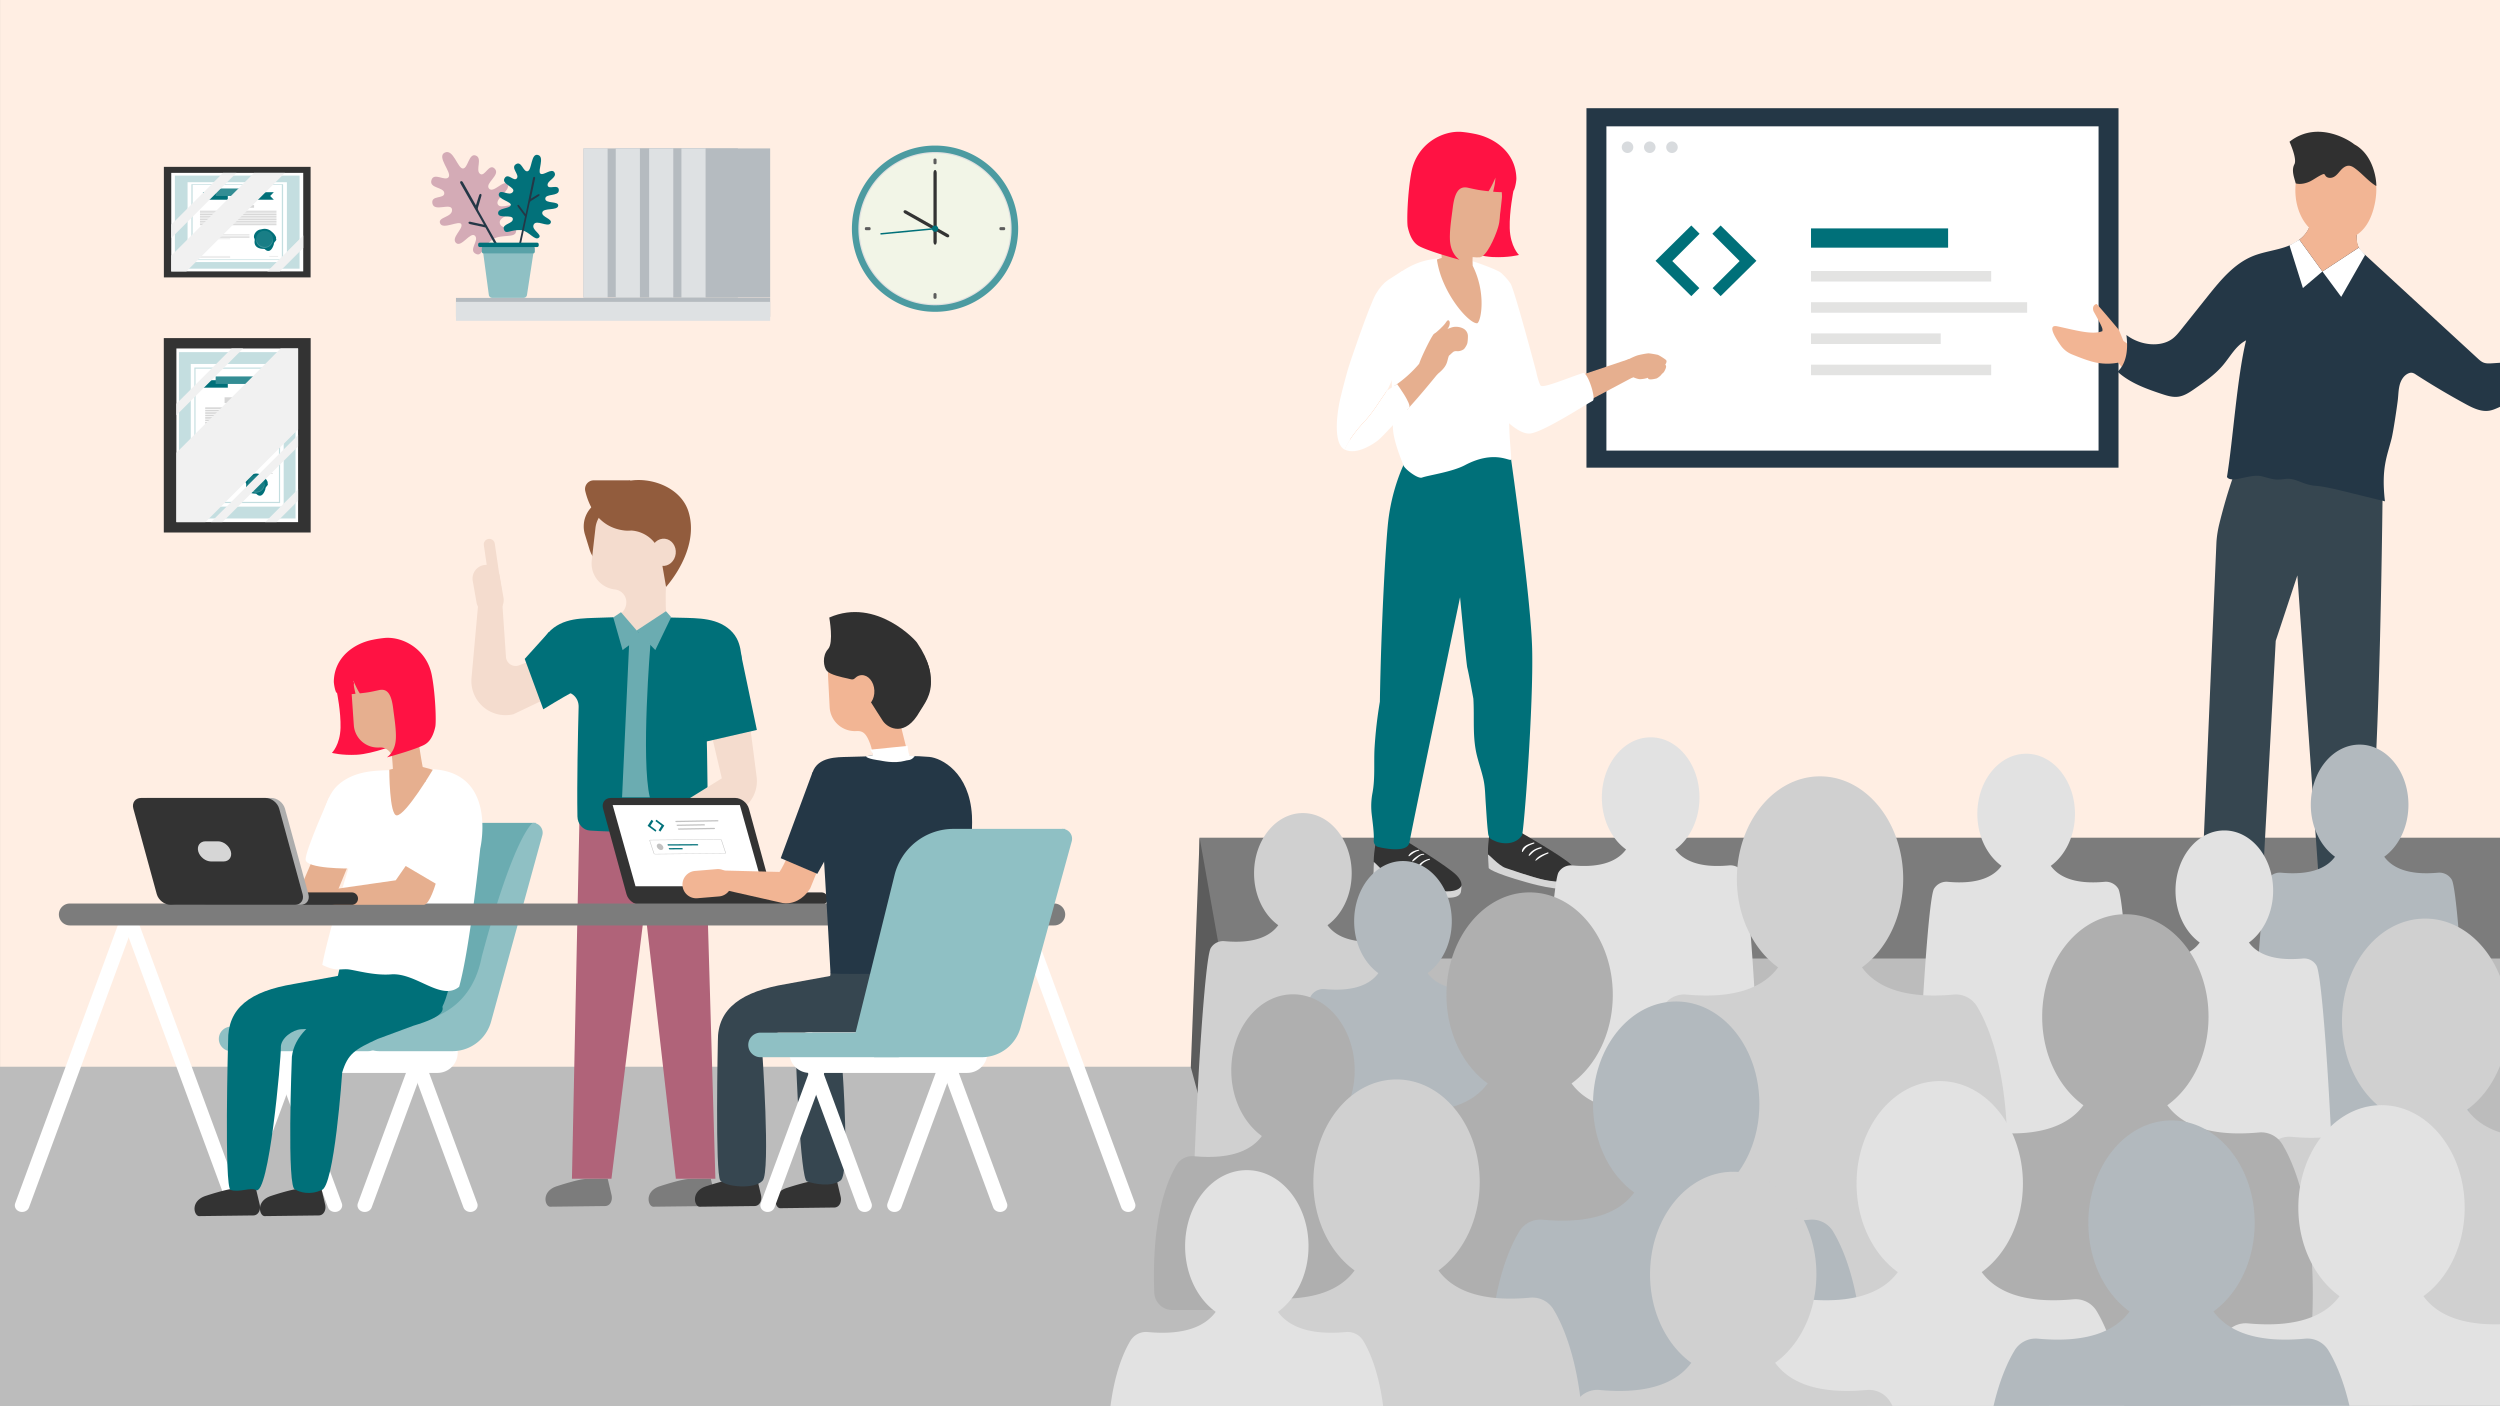<svg xmlns="http://www.w3.org/2000/svg" xmlns:xlink="http://www.w3.org/1999/xlink" viewBox="0 0 3628.35 2040.94"><rect x="0" y="0" width="3628.35" height="2040.94" fill="#808080" stroke="none"/><defs><style>.cls-1{fill:none;}.cls-2,.cls-6,.cls-7{isolation:isolate;}.cls-3{clip-path:url(#clip-path);}.cls-4{fill:#ffeee3;}.cls-5{fill:#bcbcbc;}.cls-6{fill:#7c7c7c;}.cls-41,.cls-7{fill:#5c5c5c;}.cls-8{fill:#d0d0d0;}.cls-9{clip-path:url(#clip-path-2);}.cls-10{clip-path:url(#clip-path-3);}.cls-11{fill:#243746;}.cls-12{fill:#fff;}.cls-13{fill:#e3e3e2;}.cls-14{fill:#007079;}.cls-15{fill:#d8dbde;}.cls-16{fill:#ff1243;}.cls-17{fill:#e6af8f;}.cls-18{fill:#ffae80;}.cls-19{fill:#333;}.cls-20{fill:#d6d6d6;}.cls-21{fill:#f2b594;}.cls-22{fill:#364650;}.cls-23{fill:#303030;}.cls-24{fill:#d8e1e4;}.cls-25{fill:#c9d4d8;}.cls-26{fill:#75bdbb;}.cls-27{fill:#e2e2e2;}.cls-28{fill:#b2b9be;}.cls-29{fill:#afafaf;}.cls-30{fill:#b6c7cd;}.cls-31{fill:#b06379;}.cls-32{fill:#f4dcce;}.cls-33{fill:#ffab8f;}.cls-34{fill:#925c3d;}.cls-35{fill:#6bacb1;}.cls-36{fill:#8fc0c4;}.cls-37{fill:#adadad;}.cls-38{fill:#c2c2c2;}.cls-39{fill:#e6faec;opacity:0.51;}.cls-40{fill:#e0e0e0;}.cls-40,.cls-47{mix-blend-mode:multiply;}.cls-42{fill:#4c9ba1;}.cls-43{fill:#c4dee0;}.cls-44{fill:#197e86;}.cls-45{fill:#40949a;}.cls-46{fill:#338d94;}.cls-47{fill:#f1f1f1;}.cls-48{fill:#b5bbc0;}.cls-49{fill:#dee1e3;}.cls-50{fill:#d4abb6;}.cls-51{fill:#02717a;}.cls-52{fill:#59a2a8;}</style><clipPath id="clip-path"><rect class="cls-1" width="3628.35" height="2040.94"/></clipPath><clipPath id="clip-path-2"><polygon class="cls-1" points="1604.43 2040.94 3660.35 2040.19 3660.35 0 1846.17 0 1604.43 2040.94"/></clipPath><clipPath id="clip-path-3"><polygon class="cls-1" points="5040.59 2047.19 1412.24 2040.19 1412.24 -15.58 5040.59 -15.58 5040.59 2047.19"/></clipPath></defs><g class="cls-2"><g id="Enkeltvis-hjemmekontor_teams" data-name="Enkeltvis-hjemmekontor/teams"><g class="cls-3"><rect class="cls-4" x="0.07" width="3628.35" height="1557.16"/><rect class="cls-5" x="1745.55" y="1226.12" width="1914.8" height="824.38"/><rect class="cls-6" x="1740.79" y="1215.8" width="1913.27" height="175.33"/><polygon class="cls-5" points="1876.55 1548.2 -48.29 1548.2 -48.29 2091.83 1869.86 2091.83 1876.55 1548.2"/><polygon class="cls-7" points="1747.08 1618.55 1767.9 1367.16 1741.08 1215.8 1728.26 1548.9 1747.08 1618.55"/><path class="cls-8" d="M2004.73,1365.93c-44.77,4.17-67.11-8-78.09-23.16,21-15.16,35.12-43.24,35.12-75.4,0-48.23-31.72-87.32-70.85-87.32s-70.84,39.09-70.84,87.32c0,32.16,14.11,60.24,35.12,75.4-11,15.11-33.33,27.33-78.09,23.16a21,21,0,0,0-19.91,10.12c-11.11,18.47-28.77,351-25.54,435.92a20.69,20.69,0,0,0,20.69,19.86h277.15a20.69,20.69,0,0,0,20.69-19.86c3.23-85-14.44-417.45-25.54-435.92A21,21,0,0,0,2004.73,1365.93Z"/><g class="cls-9"><g class="cls-10"><g id="skjerm"><path class="cls-11" d="M3074.68,678.65V157.06H2302.49V678.72h772.19Z"/><rect class="cls-12" x="2331.43" y="183.34" width="714.3" height="470.6"/></g><rect class="cls-13" x="2628.39" y="393.27" width="261.5" height="15.34"/><rect class="cls-13" x="2628.39" y="438.58" width="313.68" height="15.34"/><rect class="cls-13" x="2628.39" y="483.9" width="188.23" height="15.34"/><rect class="cls-13" x="2628.39" y="529.21" width="261.5" height="15.34"/><rect class="cls-14" x="2628.39" y="331.53" width="198.97" height="27.9"/><path class="cls-15" d="M2362.11,205.31a8.37,8.37,0,1,0,8.36,8.37A8.33,8.33,0,0,0,2362.11,205.31Z"/><path class="cls-15" d="M2394.36,205.31a8.37,8.37,0,1,0,8.37,8.37A8.44,8.44,0,0,0,2394.36,205.31Z"/><path class="cls-15" d="M2426.62,205.31a8.37,8.37,0,1,0,8.36,8.37A8.44,8.44,0,0,0,2426.62,205.31Z"/><path id="b4a2d72b-abc3-4d2f-a2b8-a2aff6897b26" class="cls-14" d="M2454.66,327.26l-51.93,51.28,51.93,51.29,11.69-11.69-39.28-39.27,39.6-39.6Z"/><path id="b5120d89-6cbe-4bfa-9a1b-cf9b07deff91" class="cls-14" d="M2497.21,327.26l51.94,51.28-51.94,51.29-11.68-11.69,39.27-39.27-39.6-39.6Z"/><path class="cls-16" d="M2196.63,276.44s-6.16,30-5.51,54.61c.7,26.74,13.42,39,13.42,39s-15.46,4.14-38.38,3c-25.88-1.32-64.62-17-64.62-17l76.15-105.37Z"/><path class="cls-17" d="M2227,623.52l142.72-75.9,5.8-3,.42-20.48-12-2.9-128.09,43S2182.24,601.14,2227,623.52Z"/><path class="cls-18" d="M2241.59,590.47S2190.92,407.26,2183,405.29s-21.78,45.58-12.39,97.27,18.94,108.32,25.2,114.9,21.29,12.79,33.47,4.75S2241.59,590.47,2241.59,590.47Z"/><path class="cls-19" d="M2206.11,1207.58s61.21,34.81,74,47.15c9.95,9.61,9.23,17.93,4,21.61-10.2,7.12-28.3,5.89-59.84-3.87s-60.51-14.6-63.57-24.92.8-35.67.8-35.67S2200.86,1204.89,2206.11,1207.58Z"/><path class="cls-19" d="M2041.21,1220.88s60.18,36.56,72.61,49.26c9.67,9.89,8.72,18.19,3.35,21.71-10.4,6.83-28.46,5.08-59.71-5.58s-60.06-16.33-62.83-26.74,1.83-35.63,1.83-35.63S2036,1218,2041.21,1220.88Z"/><path class="cls-14" d="M1992,1150.49c4-21.79,1.67-43.82,3-65.8a630.07,630.07,0,0,1,7.67-66.31c1.77-111.09,8.52-231,12.15-262.24,5.61-48.31,22.73-82.38,22.73-82.38,108.09-26.76,155.55-7.15,155.55-7.15s28.59,199.94,30.56,274.32c2.19,82-12,267.48-14.78,271.53-9.3,13.38-26.33,13-37.59,8.82-5.47-2.5-7.87-3.32-9.4-5.58-2.07-3.08-2.15-6.62-2.4-8.74-1.39-11.71-2.47-31.42-3.21-41.83-.81-11.47-.82-22.93-3.33-34.2s-6.43-22.45-9.29-33.77c-7-27.89-3.54-54.63-5.32-83.11,0,0-6.06-34-8.82-45.15-1.37-5.55-10.47-102.09-10.47-102.09s-68.71,329.4-73.49,355.92c-3.16,17.5-45.74,6.5-46.89,6a9.67,9.67,0,0,1-4.92-8.57c.79-10.76-1.81-28.25-3-38.89A102.11,102.11,0,0,1,1992,1150.49Z"/><path class="cls-18" d="M2026.5,422c-18.17,8.92-50.57,70.5-60.32,103.78s-20.86,64.42-20.84,106.89c0,5.25,41.05,17.28,54-22.55s30.87-99.62,28-130.44S2033.93,418.35,2026.5,422Z"/><path class="cls-12" d="M2193.11,666.61c-.22,5-22.72-14.92-67,8.52-18.67,9.89-52.74,14.55-62.29,18-6.26,2.23-25.4-12.78-27-17.83-1.77-5.49-15.74-36.87-15.24-57,0-.63,0-1.25.06-1.87.24-10.69.38-20.44-.08-26.2-.15-1.81-.37-5.35-.62-10.23-.07-1.12-.12-2.32-.18-3.59-.25-5.29-.53-11.75-.77-19.07-.07-1.81-.13-3.69-.19-5.61-1.68-54.56-1.75-147,14.36-157.64A112.36,112.36,0,0,1,2060,380.87l.89-.32a117.67,117.67,0,0,1,19.94-4.66c7.5-1.12,13.9-1.83,18.54-2.43,8.39-1.06,30.66,2.76,48.81,9.32,1.3.46,2.54.93,3.75,1.38l1.6.58c16.23,6.07,24.8,10.26,25.13,11.62,3.94,16.74,13.65,60.91,16.24,112.36,1.24,24.57-4.3,64.1-4.61,87.75C2189.74,636.4,2193.56,656.34,2193.11,666.61Z"/><path class="cls-17" d="M2143.64,469.2c-9,0-31.77-23.21-46.32-54.16-.68-1.46-1.37-3-2-4.45a133.33,133.33,0,0,1-9.86-33.65c-.09-.72,6.93-2.61,6.93-2.61s-2.33-41.11-1.64-49.64c.47-5.58,21,14.92,35.48,35,5.92,4.82,11.36,9.65,11.36,9.65l-.47,7.62.24,8.63a124.12,124.12,0,0,1,9.29,25.35c.26,1,.5,2,.72,3.05C2154.14,444.62,2147.49,469.17,2143.64,469.2Z"/><path class="cls-12" d="M2035.71,393.05l-1.41,51.37-.29,10.49-.88,32.66s-2.78,31.61-8.43,51.62c-2.22,7.87-10.14,26.25-12,27.9l.33-.2c-11.61,16.14-20.82,33.05-35.53,47.77-9.8,10.68-19.55,23.68-25.93,37.86-17.5-8.71-10.89-55.17-6.34-74.24s10.18-39.09,10.18-39.09c2.5-10.38,32.56-97.31,41.42-112.46,5.25-9,11.49-16.13,17.28-20l.32-.22,1.42-.95C2029.9,396.21,2035.71,393.05,2035.71,393.05Z"/><path class="cls-17" d="M2059.8,527.83a175,175,0,0,1-35.85,32.1c4.82,12.51,11.16,23.9,17.65,35.31,21.32-23.25,39.51-46,44.35-51.79C2089.74,538.92,2059.8,527.83,2059.8,527.83Z"/><path class="cls-17" d="M2099.15,467c3.49-5.74,7.29.84,3.26,8-2.74,4.82-6.29,10.27-7.68,12.13-5.88.33-7.61-2.21-13.92-2C2084.64,482.39,2095.29,473.34,2099.15,467Z"/><path class="cls-17" d="M2106.16,475.44c7.65-2.72,16.28-.19,19.93,3a12.52,12.52,0,0,1,4.35,8.83,61.51,61.51,0,0,1-.62,9.71c-.36,3-2.85,6.93-4.6,9.08s-7.21,4-10.52,3.63c-2.07-.22-4.56-.1-6.49,1.82-2.56,2.55-5.31,3.85-5.34,4.74-11.41-4.29-18.88-20.14-22.06-31.22C2082.25,484.24,2101.6,477.06,2106.16,475.44Z"/><path class="cls-17" d="M2080.81,485.07c.35-.31,7.51-1.85,11.18-2.86.32,11.52,3.66,24.54,13.64,31.54a6.82,6.82,0,0,0-3,3.14c-2.53,6.94-1.52,12.24-10.86,21.29-4.64,4.5-11.23,10.33-18.27,7.88-5.84-2-14.39-11.28-14.09-16.49S2077.34,488.11,2080.81,485.07Z"/><path class="cls-17" d="M2083.05,319.66c4,14.86,18.4,34.75,29.53,42.81s22.46,11.85,35,11c9.44-.64,21.92-28,26.54-43.17,3.35-11,2.21-17.11,3.62-24.47.25-1.27,1.52-14.42,1.9-17.21,1.21-8.67-2.32-23.33-5.08-29.66-26.18-60-87.66-36.36-99-6.74C2065.17,279.33,2079.08,304.8,2083.05,319.66Z"/><path class="cls-12" d="M2311.48,581.77c-4.91,2.77-12.29,7.24-20.83,12.37l-1.6,1c-24.49,14.69-57.57,34-69.7,34.11-14.81.11-32.4-18-32.4-18L2178.42,396a80.51,80.51,0,0,1,13.87,15.58c5.73,8.75,37.25,127.72,37.25,127.72s2.69,13.59,6.25,20.05c1.9,3.45,19-2.69,38.31-9.71.43-.16.85-.31,1.27-.48,7.37-2.67,15-5.45,22.2-7.87C2303.84,539.2,2317.11,578.59,2311.48,581.77Z"/><path class="cls-12" d="M2027.6,557.42,2013,566.88c-11.62,16.15-20.83,33.07-35.54,47.78-9.79,10.67-19.55,23.68-25.93,37.86l.06,0c17.59,8.64,42.69-8.8,49.06-14s40.08-42,44.44-46.73S2027.6,557.42,2027.6,557.42Z"/><path class="cls-17" d="M2097.6,299.63s-7.86-11.35-15.3-.3c-4.93,7.31,1.74,24.37,14.51,28.61C2099.47,328.83,2091.9,313.3,2097.6,299.63Z"/><path class="cls-20" d="M2121.15,1284.84s-2.31,15.2-46,5.58c-17.34-3.82-50.95-17.25-56.15-19-10.13-3.37-25.42-22.66-25.27-19.9.22,4.3-.41,18.12-.41,18.12s2.4,6.15,55.18,22.53c12.62,3.92,66.39,20.55,71.74,2.61A80.88,80.88,0,0,0,2121.15,1284.84Z"/><path class="cls-20" d="M2185.33,1259.77c5.24,1.57,39.23,14,56.68,17.35,43.91,8.36,45.79-6.9,45.79-6.9.09,1.37.69,10,.39,11.09-4.83,18.09-59.05,3-71.79-.55-53.22-14.85-55.8-20.93-55.8-20.93s-.75-14.93-1.1-19.23C2159.28,1237.85,2175.11,1256.7,2185.33,1259.77Z"/><path class="cls-12" d="M2063.94,1251.05a26.49,26.49,0,0,1,10.63-4.62.68.68,0,0,1,.37,1.31,29.37,29.37,0,0,0-8.77,4.17c-2.75,1.94-4.2,4.39-6.32,6.88a.68.68,0,0,1-1.15-.47C2058.65,1255.2,2061.64,1252.75,2063.94,1251.05Z"/><path class="cls-12" d="M2049.62,1249.27c1.79-3.06,5.24-5.29,8.15-7.21,2.73-1.79,5.51-3.21,8.85-2.73.69.1.53,1.25-.17,1.22-6.37-.27-10.78,6.93-15.94,9.62A.66.66,0,0,1,2049.62,1249.27Z"/><path class="cls-12" d="M2044.27,1241.6c3-5.06,9.37-7.67,14.91-8.41.75-.1.9,1.15.18,1.32-5.71,1.3-9.48,4.48-13.93,8C2044.81,1243,2043.81,1242.39,2044.27,1241.6Z"/><path class="cls-12" d="M2218.68,1241c3.21-6.31,11.1-10.11,17.72-11.44,1.1-.22,1.58,1.44.47,1.69a28.56,28.56,0,0,0-9.42,3.87c-2.92,1.91-5,4.45-7.6,6.78A.75.75,0,0,1,2218.68,1241Z"/><path class="cls-12" d="M2226,1222.76a.78.78,0,0,1,.41,1.5c-3.46,1.27-7.1,2.5-10.13,4.65-2.84,2-4.37,4.6-6.33,7.36a.59.59,0,0,1-1.09-.29C2208.84,1227.83,2219.86,1224.46,2226,1222.76Z"/><path class="cls-12" d="M2228.41,1248.34c3.75-6.12,11.56-8.75,17.93-11.2,1-.41,1.47,1.25.46,1.66a66.25,66.25,0,0,0-17.51,10.22C2228.82,1249.4,2228.05,1248.93,2228.41,1248.34Z"/><path class="cls-17" d="M2358.2,549.14l1.13-25.48s10-5.36,16-7.45c2.22-1,14.53-3.39,17.17-3.38s10.75,1.55,13.3,2.09c1.72.37,10.43,5.91,12.06,7.48,2.35,2.27-.92,6.61-.92,6.61-.45,1.07,3,.83-.34,7.79-2.64,5.59-3.07,3.59-6,7.69a26.19,26.19,0,0,1-6.11,4.68s-6.41,1.82-9.92,1.4c-3.17-.38-2.69-1.94-2.69-1.94l-.14-.34a42.19,42.19,0,0,1-11.28,2.05c-2.95.06-7.75-1.89-10-2.79Z"/><path class="cls-16" d="M2043.14,329.6c-1.69-7.74-.27-50.5,5.31-79.9,7.78-40.95,45.11-60.65,73.19-58.26a182.19,182.19,0,0,1,18.86,2.88c27.66,5.41,59.34,26.15,60.29,64.45.1,3.66-1.72,14.1-3.86,17.68a79.61,79.61,0,0,1-25.8,2.12c-1.44-.11-2.79-.23-4.06-.35.87-3.7,2-8.71,2.38-11.34.64-4.5,1-9,1-9s-6.54,15.06-10.12,19.66c-13.46-1.48-15.36-1.88-29.91-5.09-12.86-2.82-19.22,6.41-22,29.33-1.6,13.27-5.31,35.39-3.81,49.52,2,19.11,14.15,25.83,13.55,25.66-17.67-4.84-43-12.38-56.4-18.66C2056.35,355.75,2047.69,350.34,2043.14,329.6Z"/><path class="cls-21" d="M3092.92,549.69l-18.64-23.37a83.48,83.48,0,0,1-33.18-.31c-10.07-2.18-21.49-6.64-33.69-11.55a37.34,37.34,0,0,1-16.65-13.13c-8.44-11.95-20-31.05-4.71-27.71,29.85,6.56,51.37,12.6,65.37,6.91a5.65,5.65,0,0,1,0-2c.67-3.48-12.92-26.11-13.14-27.24-2.68-8.71,4.6-10.18,4.6-10.18,8.1,8.59,32.26,37.54,32.26,37.54l6.68,16.16,29.76,21Z"/><path class="cls-22" d="M3458.31,680.4s-3.86,526.45-25.69,574.79l-68.09,10L3334.27,835.1l-31.42,95-17.59,325-40.71-31.28-46.91,11.88,19.16-448.86a157.23,157.23,0,0,1,4.18-26.59c7.39-29.93,26.43-100,48.06-124.13C3296.84,605.19,3458.31,680.4,3458.31,680.4Z"/><path class="cls-11" d="M3353.61,322.44c-2.42,17.08-18.24,29.24-34.44,35.19s-33.76,7.61-49.72,14.15C3242.14,383,3222.53,407,3204.12,430l-38.58,48.35c-3.81,4.78-7.68,9.61-12.58,13.26-8.83,6.58-20.36,8.73-31.34,7.95a67,67,0,0,1-35.49-13.36c2.5,18.83,1.06,40.28-12.76,53.31,17.66,16.12,40.85,24.52,63.53,32.09,7.85,2.62,16,5.22,24.23,4.19,9-1.13,16.81-6.47,24.25-11.64,14.1-9.82,28.34-19.78,39.69-32.68s19.43-29.66,34.74-37.46c-13.22,54.42-18.78,143-27.73,198.31,6.9,10.13,33.88-5.57,51.05-.93s19,5.57,33.88,3.71,24.49,8.51,43.87,10,49.41,10.41,100.47,22.48c-5.57-48.73,3.23-65.32,9.74-91.43,2.42-9.69,7.83-46.13,9-56.06.81-7.19.82-14.52,2.69-21.51s6-13.84,12.69-16.69a9.87,9.87,0,0,1,5.09-.91,14.14,14.14,0,0,1,5.6,2.54q35.22,22.76,72.1,42.81c10.72,5.84,22.54,11.68,34.58,9.7,4.62-.75,9-2.63,13.23-4.54,17.64-7.9,32.52-16.67,49.3-26.25a236.93,236.93,0,0,1-9.6-41.22l-48.4,3.23c-4.51.3-9.22.57-13.38-1.2-3-1.29-5.51-3.56-7.93-5.78L3509,440.17l-14.23-13.09-62.1-57.14c-3.46-3.19-7-6.44-9.3-10.53-3.69-6.52-3.91-14.51-2.54-21.88C3399.05,332.24,3374.94,329.16,3353.61,322.44Z"/><polygon class="cls-12" points="3337.2 347.87 3370.63 394 3342.29 418.06 3322.85 356.15 3337.2 347.87"/><polygon class="cls-12" points="3432.62 369.94 3397.89 430.89 3370.63 394 3423.32 359.41 3432.62 369.94"/><path class="cls-21" d="M3420.78,337.53s-2.24,9.48,2.54,21.88L3370.63,394l-33.43-46.13s13.57-9.57,16.41-25.43Z"/><path class="cls-21" d="M3448.88,274.89a105.78,105.78,0,0,1-2.61,22.42c-3.44,15.82-10.27,31.71-23.09,41.6-20.6,15.87-52.66,10.95-71-7.5-17.06-17.17-23.08-43.19-20.1-67.21,1.63-13.13,5.82-26.16,13.73-36.75s19.81-18.56,33-20.08c21.38-2.48,36.87-4.61,50.84,13.08A88.59,88.59,0,0,1,3448.88,274.89Z"/><path class="cls-23" d="M3331.88,266.11c6.41,2.09,15.64-.12,21.61-3.26s11.37-7.32,17.6-9.89a3,3,0,0,1,1.88-.3c1,.26,1.38,1.31,1.9,2.14,2.45,4,8.43,4.15,12.5,1.87s6.82-6.24,9.94-9.69,7.23-6.65,11.88-6.45c3.76.17,7,2.52,10,4.8,10.14,7.72,18.68,18.2,29.53,24.67.69-.46-.55-44-32.23-60.64-.09-1-50.27-37.79-93.66-3.63,0,0,11.43,24.65,7.14,32.68C3325.37,247.06,3329.39,257,3331.88,266.11Z"/><path class="cls-24" d="M1121.3,1398.87c-38.65,3.6-57.94-6.95-67.42-20,18.13-13.08,30.32-37.33,30.32-65.09,0-41.64-27.38-75.4-61.17-75.4s-61.17,33.76-61.17,75.4c0,27.76,12.19,52,30.33,65.09-9.48,13.05-28.77,23.6-67.42,20a18.14,18.14,0,0,0-17.19,8.74c-9.59,16-24.84,303-22.05,376.36a17.86,17.86,0,0,0,17.86,17.15h239.29a17.86,17.86,0,0,0,17.86-17.15c2.79-73.34-12.46-360.41-22-376.36A18.15,18.15,0,0,0,1121.3,1398.87Z"/><path class="cls-25" d="M1394,1398.87c-38.65,3.6-57.94-6.95-67.42-20,18.13-13.08,30.32-37.33,30.32-65.09,0-41.64-27.39-75.4-61.17-75.4s-61.17,33.76-61.17,75.4c0,27.76,12.19,52,30.32,65.09-9.48,13.05-28.77,23.6-67.42,20a18.15,18.15,0,0,0-17.19,8.74c-9.58,16-24.83,303-22,376.36a17.87,17.87,0,0,0,17.87,17.15h239.28a17.86,17.86,0,0,0,17.86-17.15c2.79-73.34-12.46-360.41-22-376.36A18.15,18.15,0,0,0,1394,1398.87Z"/><path class="cls-26" d="M823.88,1531.17c-32.51,2.25-48.73-4.35-56.7-12.51,15.25-8.17,25.5-23.33,25.5-40.68,0-26-23-47.12-51.44-47.12S689.8,1452,689.8,1478c0,17.35,10.25,32.51,25.5,40.68-8,8.16-24.19,14.76-56.7,12.51-5.82-.41-11.44,1.73-14.45,5.46-8.06,10-20.89,189.39-18.54,235.23.3,6,7,10.72,15,10.72H841.85c8.06,0,14.72-4.73,15-10.72,2.34-45.84-10.49-225.26-18.55-235.23C835.32,1532.9,829.7,1530.76,823.88,1531.17Z"/><path class="cls-27" d="M2509.5,1256c-44.76,4.16-67.1-8-78.09-23.17,21-15.15,35.12-43.23,35.12-75.4,0-48.22-31.72-87.32-70.84-87.32s-70.85,39.1-70.85,87.32c0,32.17,14.11,60.25,35.12,75.4-11,15.12-33.32,27.33-78.09,23.17a21,21,0,0,0-19.91,10.12c-11.11,18.47-28.77,351-25.54,435.91a20.69,20.69,0,0,0,20.69,19.86h277.15A20.69,20.69,0,0,0,2555,1702c3.23-85-14.43-417.44-25.54-435.91A21,21,0,0,0,2509.5,1256Z"/><path class="cls-28" d="M3538.43,1266.57c-44.77,4.16-67.11-8-78.09-23.17,21-15.15,35.12-43.23,35.12-75.4,0-48.22-31.72-87.32-70.85-87.32s-70.85,39.1-70.85,87.32c0,32.17,14.12,60.25,35.12,75.4-11,15.12-33.32,27.33-78.09,23.17a21,21,0,0,0-19.91,10.12c-11.1,18.47-28.77,351-25.54,435.91a20.7,20.7,0,0,0,20.69,19.86h277.15a20.69,20.69,0,0,0,20.69-19.86c3.23-84.95-14.43-417.44-25.53-435.91A21,21,0,0,0,3538.43,1266.57Z"/><path class="cls-28" d="M2150,1435.53c-44.77,4.17-67.11-8-78.09-23.16,21-15.15,35.12-43.24,35.12-75.4,0-48.22-31.72-87.32-70.85-87.32s-70.85,39.1-70.85,87.32c0,32.16,14.12,60.25,35.12,75.4-11,15.12-33.32,27.33-78.09,23.16a21,21,0,0,0-19.91,10.13c-11.1,18.47-28.77,337.93-25.54,422.88a20.7,20.7,0,0,0,20.69,19.86h277.15a20.69,20.69,0,0,0,20.69-19.86c3.23-85-14.43-404.41-25.53-422.88A21,21,0,0,0,2150,1435.53Z"/><path class="cls-27" d="M3342.06,1391.13c-44.77,4.16-67.11-8.05-78.09-23.17,21-15.15,35.12-43.23,35.12-75.4,0-48.22-31.72-87.32-70.85-87.32s-70.85,39.1-70.85,87.32c0,32.17,14.12,60.25,35.12,75.4-11,15.12-33.32,27.33-78.09,23.17a21,21,0,0,0-19.91,10.12c-11.1,18.47-28.77,337.93-25.54,422.88a20.7,20.7,0,0,0,20.69,19.86h277.15a20.69,20.69,0,0,0,20.69-19.86c3.23-85-14.43-404.41-25.54-422.88A21,21,0,0,0,3342.06,1391.13Z"/><path class="cls-27" d="M3054.46,1279.81c-44.77,4.16-67.11-8-78.09-23.17,21-15.15,35.12-43.24,35.12-75.4,0-48.22-31.72-87.32-70.85-87.32s-70.85,39.1-70.85,87.32c0,32.16,14.12,60.25,35.12,75.4-11,15.12-33.32,27.33-78.09,23.17a21,21,0,0,0-19.91,10.12c-11.1,18.47-28.76,360.15-25.53,445.1a20.68,20.68,0,0,0,20.68,19.85h277.16A20.68,20.68,0,0,0,3099.9,1735c3.23-85-14.43-426.63-25.53-445.1A21,21,0,0,0,3054.46,1279.81Z"/><path class="cls-8" d="M2835.37,1443.45c-76.28,7.1-114.34-13.71-133-39.47,35.78-25.82,59.83-73.66,59.83-128.46,0-82.17-54-148.78-120.71-148.78s-120.71,66.61-120.71,148.78c0,54.8,24.05,102.64,59.84,128.46-18.71,25.76-56.77,46.57-133.05,39.47a35.8,35.8,0,0,0-33.92,17.25c-18.92,31.47-49,105.06-43.51,249.79.72,18.9,16.34,202.27,35.25,202.27h472.21c18.91,0,34.53-183.37,35.25-202.27,5.5-144.73-24.59-218.32-43.51-249.79A35.8,35.8,0,0,0,2835.37,1443.45Z"/><path class="cls-29" d="M2413.92,1611.89c-76.28,7.1-114.34-13.72-133.05-39.47,35.79-25.82,59.84-73.67,59.84-128.47,0-82.17-54.05-148.78-120.71-148.78s-120.71,66.61-120.71,148.78c0,54.8,24.05,102.65,59.83,128.47-18.71,25.75-56.77,46.57-133,39.47a35.77,35.77,0,0,0-33.92,17.24c-18.92,31.47-49,105.06-43.51,249.8a35.26,35.26,0,0,0,35.25,33.83H2456.1a35.26,35.26,0,0,0,35.25-33.83c5.5-144.74-24.59-218.33-43.51-249.8A35.77,35.77,0,0,0,2413.92,1611.89Z"/><path class="cls-30" d="M1032.66,1689.55c-56.59,5.26-84.83-10.18-98.71-29.29,26.55-19.15,44.4-54.65,44.4-95.3,0-61-40.1-110.38-89.56-110.38S799.24,1504,799.24,1565c0,40.65,17.84,76.15,44.39,95.3-13.88,19.11-42.12,34.55-98.71,29.29a26.54,26.54,0,0,0-25.16,12.79c-14,23.35-36.36,77.94-32.28,185.32a26.15,26.15,0,0,0,26.15,25.1H1064a26.16,26.16,0,0,0,26.15-25.1c4.08-107.38-18.25-162-32.28-185.32A26.55,26.55,0,0,0,1032.66,1689.55Z"/><path class="cls-26" d="M1309.48,1689.55c-56.59,5.26-84.83-10.18-98.71-29.29,26.55-19.15,44.4-54.65,44.4-95.3,0-61-40.1-110.38-89.56-110.38S1076.06,1504,1076.06,1565c0,40.65,17.84,76.15,44.39,95.3-13.88,19.11-42.12,34.55-98.7,29.29a26.54,26.54,0,0,0-25.17,12.79c-14,23.35-36.36,77.94-32.28,185.32a26.15,26.15,0,0,0,26.15,25.1h350.33a26.16,26.16,0,0,0,26.15-25.1c4.08-107.38-18.25-162-32.28-185.32A26.55,26.55,0,0,0,1309.48,1689.55Z"/><path class="cls-30" d="M1542.24,1730.73c-56.59,5.26-84.83-10.18-98.71-29.29,26.55-19.15,44.39-54.65,44.39-95.3,0-61-40.09-110.38-89.55-110.38s-89.55,49.42-89.55,110.38c0,40.65,17.84,76.15,44.39,95.3-13.88,19.11-42.12,34.55-98.71,29.29a26.54,26.54,0,0,0-25.16,12.79c-14,23.35-36.36,77.94-32.28,185.32a26.15,26.15,0,0,0,26.15,25.1h350.33a26.16,26.16,0,0,0,26.15-25.1c4.08-107.38-18.25-162-32.28-185.32A26.55,26.55,0,0,0,1542.24,1730.73Z"/><path class="cls-8" d="M3713.63,1649.91c-76.27,7.1-114.34-13.71-133-39.47,35.78-25.81,59.83-73.66,59.83-128.46,0-82.17-54-148.78-120.71-148.78S3399,1399.81,3399,1482c0,54.8,24.05,102.65,59.84,128.46-18.71,25.76-56.78,46.57-133.05,39.47a35.8,35.8,0,0,0-33.93,17.25c-18.91,31.47-49,105.06-43.51,249.8a35.26,35.26,0,0,0,35.25,33.83h472.22a35.26,35.26,0,0,0,35.25-33.83c5.5-144.74-24.6-218.33-43.51-249.8A35.8,35.8,0,0,0,3713.63,1649.91Z"/><path class="cls-24" d="M1403.38,1877c-56.59,5.27-84.83-10.18-98.71-29.28,26.55-19.16,44.39-54.65,44.39-95.31,0-61-40.09-110.38-89.55-110.38S1170,1691.41,1170,1752.37c0,40.66,17.85,76.15,44.4,95.31-13.88,19.1-42.12,34.55-98.71,29.28a26.57,26.57,0,0,0-25.17,12.79c-14,23.35-36.36,77.94-32.28,185.32a26.16,26.16,0,0,0,26.15,25.1h350.33a26.15,26.15,0,0,0,26.15-25.1c4.08-107.38-18.24-162-32.28-185.32A26.56,26.56,0,0,0,1403.38,1877Z"/><path class="cls-30" d="M1369.32,2055.83c-56.58,5.27-84.82-10.18-98.7-29.29,26.54-19.15,44.39-54.64,44.39-95.3,0-61-40.1-110.38-89.55-110.38s-89.56,49.42-89.56,110.38c0,40.66,17.85,76.15,44.39,95.3-13.88,19.11-42.12,34.56-98.7,29.29a26.55,26.55,0,0,0-25.17,12.79c-14,23.35-36.36,77.94-32.28,185.32a26.15,26.15,0,0,0,26.15,25.1h350.33a26.15,26.15,0,0,0,26.15-25.1c4.08-107.38-18.25-162-32.28-185.32A26.54,26.54,0,0,0,1369.32,2055.83Z"/><path class="cls-29" d="M2020.42,1678.05c-56.59,5.26-84.83-10.18-98.71-29.29,26.55-19.15,44.39-54.65,44.39-95.3,0-61-40.09-110.38-89.55-110.38S1787,1492.5,1787,1553.46c0,40.65,17.85,76.15,44.39,95.3-13.88,19.11-42.11,34.55-98.7,29.29a26.55,26.55,0,0,0-25.17,12.79c-14,23.35-36.36,77.94-32.28,185.32a26.15,26.15,0,0,0,26.15,25.1h350.33a26.15,26.15,0,0,0,26.15-25.1c4.08-107.38-18.24-162-32.28-185.32A26.54,26.54,0,0,0,2020.42,1678.05Z"/><path class="cls-29" d="M3278.55,1643.58c-76.28,7.1-114.35-13.72-133.05-39.47,35.78-25.82,59.83-73.67,59.83-128.46,0-82.17-54-148.79-120.71-148.79s-120.71,66.62-120.71,148.79c0,54.79,24.05,102.64,59.84,128.46-18.71,25.75-56.78,46.57-133.05,39.47a35.81,35.81,0,0,0-33.92,17.24c-18.92,31.47-49,105.06-43.51,249.8a35.25,35.25,0,0,0,35.24,33.83h472.22a35.26,35.26,0,0,0,35.25-33.83c5.5-144.74-24.6-218.33-43.51-249.8A35.81,35.81,0,0,0,3278.55,1643.58Z"/><path class="cls-27" d="M3650.24,1920.68c-76.28,7.1-114.34-13.71-133-39.47,35.78-25.82,59.84-73.66,59.84-128.46,0-82.17-54.05-148.78-120.72-148.78s-120.71,66.61-120.71,148.78c0,54.8,24.06,102.64,59.84,128.46-18.71,25.76-56.77,46.57-133.05,39.47a35.81,35.81,0,0,0-33.92,17.24c-18.92,31.48-49,105.06-43.51,249.8a35.25,35.25,0,0,0,35.25,33.83h472.21a35.25,35.25,0,0,0,35.25-33.83c5.5-144.74-24.59-218.33-43.51-249.8A35.81,35.81,0,0,0,3650.24,1920.68Z"/><path class="cls-28" d="M2626.62,1770.22c-76.28,7.1-114.34-13.71-133-39.47,35.78-25.81,59.83-73.66,59.83-128.46,0-82.17-54-148.78-120.71-148.78S2312,1520.12,2312,1602.29c0,54.8,24.05,102.64,59.84,128.46-18.71,25.76-56.77,46.57-133.05,39.47a35.8,35.8,0,0,0-33.92,17.25c-18.92,31.47-49,105.06-43.51,249.79a35.26,35.26,0,0,0,35.25,33.84H2668.8a35.26,35.26,0,0,0,35.25-33.84c5.5-144.73-24.59-218.32-43.51-249.79A35.8,35.8,0,0,0,2626.62,1770.22Z"/><path class="cls-8" d="M2220.78,1883.35c-76.28,7.1-114.34-13.71-133.05-39.47,35.78-25.81,59.84-73.66,59.84-128.46,0-82.17-54.05-148.78-120.72-148.78s-120.71,66.61-120.71,148.78c0,54.8,24.06,102.65,59.84,128.46-18.71,25.76-56.77,46.57-133,39.47A35.8,35.8,0,0,0,1799,1900.6c-18.92,31.47-49,105.06-43.51,249.8a35.26,35.26,0,0,0,35.25,33.83H2263a35.26,35.26,0,0,0,35.25-33.83c5.5-144.74-24.59-218.33-43.51-249.8A35.8,35.8,0,0,0,2220.78,1883.35Z"/><path class="cls-27" d="M3009.11,1885.74c-76.27,7.1-114.34-13.72-133-39.47,35.78-25.82,59.83-73.67,59.83-128.46,0-82.18-54-148.79-120.71-148.79s-120.71,66.61-120.71,148.79c0,54.79,24.05,102.64,59.84,128.46-18.71,25.75-56.78,46.57-133.05,39.47a35.78,35.78,0,0,0-33.93,17.24c-18.91,31.47-49,105.06-43.51,249.8a35.26,35.26,0,0,0,35.25,33.83H3051.3a35.26,35.26,0,0,0,35.25-33.83c5.5-144.74-24.6-218.33-43.51-249.8A35.78,35.78,0,0,0,3009.11,1885.74Z"/><path class="cls-28" d="M3345.53,1942.85c-76.28,7.1-114.34-13.72-133.05-39.47,35.78-25.82,59.84-73.67,59.84-128.46,0-82.17-54.05-148.79-120.71-148.79s-120.71,66.62-120.71,148.79c0,54.79,24,102.64,59.83,128.46-18.71,25.75-56.77,46.57-133.05,39.47a35.81,35.81,0,0,0-33.92,17.24c-18.92,31.47-49,105.06-43.51,249.8a35.26,35.26,0,0,0,35.25,33.83h472.21a35.26,35.26,0,0,0,35.25-33.83c5.5-144.74-24.59-218.33-43.51-249.8A35.81,35.81,0,0,0,3345.53,1942.85Z"/><path class="cls-24" d="M855.73,1892.21c-45,4.14-67.5-8-78.55-23,21.13-15,35.32-43,35.32-74.89,0-47.9-31.9-86.73-71.26-86.73S670,1746.41,670,1794.31c0,31.94,14.2,59.84,35.32,74.89-11,15-33.52,27.15-78.55,23a21.21,21.21,0,0,0-20,10c-11.17,18.35-28.94,61.25-25.69,145.62a20.7,20.7,0,0,0,20.81,19.73H880.63a20.69,20.69,0,0,0,20.81-19.73c3.25-84.37-14.52-127.27-25.69-145.62A21.21,21.21,0,0,0,855.73,1892.21Z"/><path class="cls-25" d="M1110.78,1890.2c-45,4.14-67.51-8-78.55-23,21.12-15,35.32-42.94,35.32-74.89,0-47.9-31.9-86.73-71.26-86.73S925,1744.4,925,1792.3c0,32,14.2,59.84,35.33,74.89-11.05,15-33.52,27.15-78.55,23a21.22,21.22,0,0,0-20,10.06c-11.17,18.34-28.93,61.24-25.68,145.62a20.69,20.69,0,0,0,20.81,19.72h278.78a20.7,20.7,0,0,0,20.81-19.72c3.25-84.38-14.52-127.28-25.69-145.62A21.2,21.2,0,0,0,1110.78,1890.2Z"/><path class="cls-26" d="M1088,2054.57c-45,4.14-67.5-8-78.55-23,21.13-15,35.33-42.94,35.33-74.89,0-47.9-31.91-86.73-71.26-86.73s-71.27,38.83-71.27,86.73c0,31.95,14.2,59.84,35.33,74.89-11.05,15-33.52,27.15-78.55,23a21.22,21.22,0,0,0-20,10c-11.17,18.35-28.93,61.25-25.69,145.62A20.71,20.71,0,0,0,834.14,2230h278.79a20.71,20.71,0,0,0,20.81-19.73c3.25-84.37-14.52-127.27-25.69-145.62A21.22,21.22,0,0,0,1088,2054.57Z"/><path class="cls-25" d="M811.25,2054.57c-45,4.14-67.5-8-78.55-23,21.13-15,35.33-42.94,35.33-74.89,0-47.9-31.91-86.73-71.26-86.73s-71.27,38.83-71.27,86.73c0,31.95,14.2,59.84,35.33,74.89-11.05,15-33.52,27.15-78.55,23a21.22,21.22,0,0,0-20,10c-11.17,18.35-28.93,61.25-25.69,145.62A20.71,20.71,0,0,0,557.37,2230H836.16A20.71,20.71,0,0,0,857,2210.24c3.25-84.37-14.52-127.27-25.69-145.62A21.22,21.22,0,0,0,811.25,2054.57Z"/><path class="cls-27" d="M1953.41,1933.24c-56.59,5.27-84.83-10.18-98.71-29.29,26.55-19.15,44.4-54.65,44.4-95.3,0-61-40.1-110.38-89.56-110.38S1720,1747.69,1720,1808.65c0,40.65,17.84,76.15,44.39,95.3-13.88,19.11-42.12,34.56-98.71,29.29a26.54,26.54,0,0,0-25.16,12.79c-14,23.35-36.36,77.94-32.28,185.32a26.15,26.15,0,0,0,26.15,25.1h350.33a26.16,26.16,0,0,0,26.15-25.1c4.08-107.38-18.25-162-32.28-185.32A26.55,26.55,0,0,0,1953.41,1933.24Z"/><path class="cls-26" d="M1651,2073.48c-56.58,5.27-84.82-10.17-98.7-29.28,26.54-19.15,44.39-54.65,44.39-95.3,0-61-40.1-110.38-89.55-110.38s-89.56,49.42-89.56,110.38c0,40.65,17.85,76.15,44.39,95.3-13.88,19.11-42.12,34.55-98.7,29.28a26.56,26.56,0,0,0-25.17,12.8c-14,23.34-36.36,77.94-32.28,185.32a26.16,26.16,0,0,0,26.15,25.1h350.33a26.16,26.16,0,0,0,26.15-25.1c4.08-107.38-18.25-162-32.28-185.32A26.55,26.55,0,0,0,1651,2073.48Z"/><path class="cls-8" d="M2709.37,2017.34c-76.28,7.1-114.34-13.71-133-39.47,35.78-25.81,59.84-73.66,59.84-128.46,0-82.17-54-148.78-120.72-148.78s-120.71,66.61-120.71,148.78c0,54.8,24.06,102.64,59.84,128.46-18.71,25.76-56.77,46.57-133.05,39.47a35.8,35.8,0,0,0-33.92,17.25c-18.92,31.47-49,105.06-43.51,249.8a35.26,35.26,0,0,0,35.25,33.83h472.21a35.26,35.26,0,0,0,35.25-33.83c5.5-144.74-24.59-218.33-43.51-249.8A35.8,35.8,0,0,0,2709.37,2017.34Z"/></g></g><path class="cls-6" d="M850,1711.13l32-.39,5.56,23.62c1,4.25.41,9-2,12.19a9,9,0,0,1-7,3.81l-79.92,1c-7.85.09-14.09-23,10.89-30.19C809.54,1721.14,839.83,1711.25,850,1711.13Z"/><path class="cls-6" d="M999.62,1711.13l32-.39,5.56,23.62c1,4.25.41,9-2,12.19a9,9,0,0,1-7,3.81l-79.92,1c-7.86.09-14.09-23,10.89-30.19C959.19,1721.14,989.48,1711.25,999.62,1711.13Z"/><path class="cls-19" d="M1066.9,1711.13l32-.39,5.56,23.62c1,4.25.41,9-2,12.19a9,9,0,0,1-7,3.81l-79.92,1c-7.86.09-14.09-23,10.89-30.19C1026.47,1721.14,1056.76,1711.25,1066.9,1711.13Z"/><polygon class="cls-31" points="841.34 1171.01 830.08 1710.74 887.43 1710.74 951.37 1192.2 841.34 1171.01"/><polygon class="cls-31" points="921.63 1192.4 980.92 1710.74 1038.27 1710.74 1022.88 1183.41 921.63 1192.4"/><path class="cls-14" d="M1076.56,957.33c-.89-10.54-2.32-21.33-7.17-30.57-6.65-12.66-19.11-20.92-32.16-25s-26.84-4.59-40.45-5c-18.06-.59-60.38-1.18-78.91-1.77h-1.11l-54.15,1.77c-13.61.44-27.39.91-40.44,5s-25.51,12.38-32.17,25c-4.85,9.24-6.27,20-7.17,30.57q-1.23,14.59-1.33,29.26c-.08,12.94,10.71,22.78,22.46,20.64l13.41-2.44c12-2.18,22.78,8,22.43,21.2-1,38-2.63,110.51-1.74,159,.2,10.9,8.05,19.78,18.07,20.45,16.85,1.12,36.27,1.66,53,1.61h0c20.14.68,68.8-.32,99.48-2.16,10.08-.61,18-9.56,18.16-20.51.83-52.76-1.5-137.75-2.73-177.21-.36-11.74,8.25-21.5,19.06-21.6l34.11-.34C1078.3,993.26,1078.08,975.24,1076.56,957.33Z"/><path class="cls-32" d="M890.06,896.05s15.57,20.88,44.27,20.88,35-20.88,35-20.88l-39.64-10.43Z"/><path class="cls-32" d="M818,940.82,753.4,965.61a14.06,14.06,0,0,1-19.06-12.17l-5.82-85.21-32.19-17.11-12,132.76A49.61,49.61,0,0,0,745,1036.67l94-44.77Z"/><path class="cls-32" d="M702.21,820.1h0a20,20,0,0,1,23.06,16.15l5.51,31.39a20,20,0,0,1-16.15,23.05h0a20,20,0,0,1-23-16.16l-5.52-31.39A19.94,19.94,0,0,1,702.21,820.1Z"/><path class="cls-33" d="M1056.76,1197.9h0a20,20,0,0,1,27.2,7.24l16,27.58a20,20,0,0,1-7.24,27.19h0a20,20,0,0,1-27.2-7.25l-16-27.58A20,20,0,0,1,1056.76,1197.9Z"/><path class="cls-34" d="M905.69,824.14h0a40.09,40.09,0,0,1-50-26.46l-6.76-22a40.09,40.09,0,0,1,26.46-50h0a40.09,40.09,0,0,1,49.95,26.46l6.76,22A40.08,40.08,0,0,1,905.69,824.14Z"/><path class="cls-32" d="M973.38,795.91c-3.89.74-19.43-.31-23.32.43l2.29-20.12a38,38,0,0,0-33.46-42.08l-12.59-1.43a38,38,0,0,0-42.07,33.46l-5.39,47.25a38,38,0,0,0,33.47,42.07h0a18.64,18.64,0,0,1,16.63,20.42c-1.4,13.83-14.31,18.74-17.23,20h75.23C964.93,855.39,966.78,838.11,973.38,795.91Z"/><path class="cls-34" d="M966.66,851.79s49.49-53.65,32.68-108.84S886.28,680.53,876,728.9c-6.66,31.43,21.12,39.42,41.38,41.16a46.92,46.92,0,0,1,42.48,41.85l.09.89Z"/><path class="cls-32" d="M945,799.56c-1.24,10.87,5.75,20.59,15.6,21.72s18.85-6.78,20.09-17.65-5.75-20.6-15.6-21.72S946.21,788.69,945,799.56Z"/><path class="cls-14" d="M796.74,917.28l-35.19,39,26.94,73.14c92-57,77.23-33.86,129-64.82Z"/><path class="cls-32" d="M1016.74,1000c1.88,6.3,30.89,129.62,30.89,129.62l-122.85,76.08,1.25,40.55,144.64-68.58a48.74,48.74,0,0,0,27.45-50.26l-11.6-89.91Z"/><path class="cls-34" d="M914.58,697.13h-52.8a12.65,12.65,0,0,0-12.38,15.45c4.73,20.1,18.4,53.15,57.43,57.4C948,774.47,914.58,697.13,914.58,697.13Z"/><path class="cls-32" d="M722.06,871.47h0a8,8,0,0,1-9.1-6.77l-10.74-73.41a8,8,0,0,1,6.78-9.1h0a8,8,0,0,1,9.09,6.78l10.74,73.4A8,8,0,0,1,722.06,871.47Z"/><path class="cls-19" d="M1192.31,1313.2H982.72a9,9,0,0,1-9-9h0a9,9,0,0,1,9-9h209.59a9,9,0,0,1,9,9h0A9,9,0,0,1,1192.31,1313.2Z"/><path class="cls-19" d="M1109.65,1313.2H929c-8.53,0-17.42-7-19.76-15.51l-34-124.08c-2.33-8.53,2.73-15.51,11.26-15.51h180.66c8.54,0,17.43,7,19.77,15.51l34,124.08C1123.24,1306.22,1118.18,1313.2,1109.65,1313.2Z"/><polygon class="cls-12" points="1106.93 1286.26 922.32 1286.26 889.19 1168.41 1073.8 1168.41 1106.93 1286.26"/><path class="cls-12" d="M489.45,1758.5h0c5.5-1.66,8.51-7.09,6.67-12.06l-84.46-228.81-21.3,2.58,85.74,232.26C477.93,1757.45,483.94,1760.16,489.45,1758.5Z"/><path class="cls-12" d="M406.19,1557.16H634.85a29.44,29.44,0,0,0,29.44-29.44h0a29.44,29.44,0,0,0-29.44-29.44H406.19a29.45,29.45,0,0,0-29.45,29.44h0A29.45,29.45,0,0,0,406.19,1557.16Z"/><path class="cls-12" d="M611.92,1527.72H589.66l83,224.75c1.83,5,7.84,7.69,13.35,6s8.51-7.09,6.67-12.06Z"/><path class="cls-12" d="M600.08,1527.72l-80.74,218.72c-1.84,5,1.17,10.4,6.67,12.06s11.52-1,13.36-6l83-224.75Z"/><path class="cls-12" d="M416,1527.72l-80.74,218.72c-1.84,5,1.17,10.4,6.67,12.06s11.52-1,13.36-6l83-224.75Z"/><polygon class="cls-35" points="469.36 1506.02 692.15 1487.18 777.62 1194.26 546.51 1194.26 469.36 1506.02"/><path class="cls-14" d="M580.6,1493.7h0c-94.63,5.45-102.23-16.4-92-69.3l8.25-37.1,163.24,3.84L655.67,1414C645.42,1466.89,633.55,1493.7,580.6,1493.7Z"/><path class="cls-36" d="M699.19,1388.5c47.48-178.08,74.09-194.24,74.09-194.24a14.31,14.31,0,0,1,13.79,18.1l-74.36,270.37a58.37,58.37,0,0,1-56.28,42.89h-106c-34.91-.39-26.15-38.38,8.76-38C611.76,1488.21,682.37,1474.88,699.19,1388.5Z"/><path class="cls-12" d="M28.72,1758.5h0c-5.51-1.66-8.51-7.09-6.68-12.06l155.6-421.53c1.84-5,7.85-7.69,13.36-6h0c5.5,1.66,8.51,7.09,6.67,12.07L42.07,1752.47C40.23,1757.45,34.22,1760.16,28.72,1758.5Z"/><path class="cls-12" d="M344.79,1758.5h0c5.51-1.66,8.51-7.09,6.68-12.06l-155.6-421.53c-1.84-5-7.85-7.69-13.36-6h0c-5.5,1.66-8.51,7.09-6.67,12.07l155.6,421.52C333.28,1757.45,339.29,1760.16,344.79,1758.5Z"/><path class="cls-12" d="M1640.69,1758.5h0c5.51-1.66,8.51-7.09,6.67-12.06l-155.6-421.53c-1.84-5-7.84-7.69-13.35-6h0c-5.51,1.66-8.51,7.09-6.67,12.07l155.6,421.52C1629.17,1757.45,1635.18,1760.16,1640.69,1758.5Z"/><polygon class="cls-17" points="474.63 1198.86 440.85 1277.61 339.5 1292.14 356.04 1315.06 481.7 1313.21 518.2 1224.54 474.63 1198.86"/><path class="cls-12" d="M620.92,1116.21l-55.62,1.58c-13.84.4-27.85.82-41.9,4.49s-28.35,11-37.71,22.28c-6.83,8.22-10.52,17.83-13.63,27.21a322,322,0,0,0-11.94,47.94l3,28.6,58.14-38.06s-43,134.08-53.54,190.1c20,10,26.86,5.55,37.18,6.48s37.72,9.32,62.64,7.32c36.31-2.91,72.75,39.55,98.86,18,15.73-56,30.6-200.64,30.6-200.64S723.84,1116.21,620.92,1116.21Z"/><path class="cls-17" d="M565,1117.15s0,66.26,10.84,66.26c13,0,52.28-66.26,52.28-66.26l-29.69-8Z"/><path class="cls-22" d="M1316.07,1493.7h0c-94.63,5.45-121.09-26.81-110.84-79.71l4.42-22.85h191.73L1397,1414C1386.71,1466.89,1369,1493.7,1316.07,1493.7Z"/><path class="cls-36" d="M335.44,1525.62h198.7A17.83,17.83,0,0,0,552,1507.79h0A17.83,17.83,0,0,0,534.14,1490H335.44a17.83,17.83,0,0,0-17.83,17.83h0A17.83,17.83,0,0,0,335.44,1525.62Z"/><path class="cls-6" d="M1530.07,1343.12H101.36a16,16,0,0,1-15.91-15.91h0a16,16,0,0,1,15.91-15.91H1530.07a16,16,0,0,1,15.91,15.91h0A16,16,0,0,1,1530.07,1343.12Z"/><path class="cls-21" d="M990.57,1285.5h0a19.89,19.89,0,0,1,18.11-21.47l31.68-2.65a20,20,0,0,1,21.46,18.14h0A19.92,19.92,0,0,1,1043.7,1301l-31.67,2.65A20,20,0,0,1,990.57,1285.5Z"/><path class="cls-21" d="M1298.92,991.59l-10.76,4-1-19.51a36.67,36.67,0,0,0-38.53-34.7l-12.2.63a36.67,36.67,0,0,0-34.71,38.52l2.39,45.81a36.67,36.67,0,0,0,38.52,34.71h0c9.89-.64,14.52,3.58,19.88,17.56,4.79,12.52,5.13,24.32,5.28,37.72,16.15-3.16,36.89-6.83,53.32-6.15C1312.63,1069.83,1299.35,1032.78,1298.92,991.59Z"/><path class="cls-23" d="M1237.36,981.24c-28.95-27.31,11.08-61,53.66-53,25.54,4.79,48.55,10.77,56.87,39.24,2.52,8.64,2.15,8.31,3,17.27,2.26,24.47-10.64,38.31-15.95,47.81-21,37.55-45.66,25-53.38,14.1C1275.71,1038.4,1247.18,990.51,1237.36,981.24Z"/><path class="cls-11" d="M1348.73,1098.52c-20.27-1.8-36.92-1.12-57.26-1.67l-61,1.67c-15.18.42-43.3-.29-51.12,22.28-4.59,13.27,12.65,63.44,12.65,63.44s10.49,169.36,13.35,228.58c21.77,2,158.61-.68,186.09-3.23,2-42.56,21.74-180,19.2-225.67C1407.08,1120.8,1366.21,1100.08,1348.73,1098.52Z"/><path class="cls-11" d="M1255.91,1097.84s14.91,9.19,38,9.19,27.16-9.8,27.16-9.8-7.63-3.31-26.43-3.31S1255.91,1097.84,1255.91,1097.84Z"/><path class="cls-21" d="M1184.11,1150.37l-26,59.53c-6.12,14-20.27,46.34-26.77,55.58l-87.16-2.22-15.83,23,107.3,24.28c14.77,2.39,30.14-5.11,40-20.77l.21-.34,50.59-124.53Z"/><polygon class="cls-11" points="1248.86 1156.39 1186.2 1268.22 1133.07 1245.53 1179.24 1120.8 1248.86 1156.39"/><path class="cls-19" d="M434.82,1725.25l31.59-.38,5.48,23.3c1,4.19.41,8.9-2,12A8.86,8.86,0,0,1,463,1764l-78.84,1c-7.75.09-13.9-22.69,10.74-29.79C394.93,1735.12,424.82,1725.37,434.82,1725.25Z"/><path class="cls-19" d="M339.82,1725.25l31.59-.38,5.49,23.3c1,4.19.4,8.9-2,12A8.86,8.86,0,0,1,368,1764l-78.84,1c-7.75.09-13.9-22.69,10.74-29.79C299.93,1735.12,329.82,1725.37,339.82,1725.25Z"/><path class="cls-14" d="M334.7,1727c-9.53-2.86-3.63-216.24-3.63-216.24-.68-47.72,31.24-72,95.48-82.72l65.19-11.93L528.38,1490l-91.58,3.78c-12,.78-29.75,13-29.21,26.84s-17.23,217.2-36.3,206.46C363.86,1722.85,348,1731,334.7,1727Z"/><path class="cls-19" d="M1183,1713.84l31.6-.38,5.48,23.3c1,4.19.4,8.9-2,12a8.85,8.85,0,0,1-6.89,3.75l-78.84,1c-7.74.1-13.89-22.68,10.75-29.78C1143.12,1723.71,1173,1714,1183,1713.84Z"/><path class="cls-22" d="M1045.49,1713.46c-7.82-9.2-3.63-202.66-3.63-202.66-.68-47.72,35.19-72,99.42-82.72l65.2-11.93,31.25,82.58H1130.07c-16.06,1.68-22.77,10.31-24,24.56,0,0,12.44,177,.83,190.17S1053.32,1722.66,1045.49,1713.46Z"/><path class="cls-22" d="M1321.16,1414.15l-93.34,50.47c-33.13,18-68.94,44-72.55,73.86,0,0,6.16,172.58,15.84,176.11s35.6,8.83,49-1.46,2.77-158.68,2.77-158.68c8.22-27,35.94-37.73,69.27-53l27.45-9.23c34.81-11.71,38.14-53.75,6-75.13Z"/><path class="cls-12" d="M477.87,1156.93s-34.36,76.48-34.36,90.43S508,1260.49,508,1260.49l21.29-75Z"/><path class="cls-17" d="M588.79,1256.83l-14.44,20.78L473,1292.14s-1.48,21.06,15,21.06,118.88,0,127.17,0,17.18-30.7,17.18-30.7Z"/><path class="cls-19" d="M510.62,1313.2H301a9,9,0,0,1-9-9h0a9,9,0,0,1,9-9h209.6a9,9,0,0,1,9,9h0A9,9,0,0,1,510.62,1313.2Z"/><path class="cls-37" d="M436.33,1313.2H255.67c-8.53,0-17.42-7-19.76-15.51l-34-124.08c-2.34-8.53,2.73-15.51,11.26-15.51H393.82c8.53,0,17.43,7,19.77,15.51l34,124.08C449.93,1306.22,444.87,1313.2,436.33,1313.2Z"/><path class="cls-19" d="M428,1313.2H247.29c-8.54,0-17.43-7-19.77-15.51l-34-124.08c-2.33-8.53,2.73-15.51,11.26-15.51H385.44c8.53,0,17.42,7,19.76,15.51l34,124.08C441.54,1306.22,436.48,1313.2,428,1313.2Z"/><path class="cls-20" d="M324.37,1250.29h-18c-8,0-16.45-6.59-18.66-14.64h0c-2.2-8.05,2.58-14.64,10.63-14.64h18c8.05,0,16.45,6.59,18.66,14.64h0C337.2,1243.7,332.42,1250.29,324.37,1250.29Z"/><path class="cls-12" d="M1258.21,1758.5h0c5.51-1.66,8.51-7.09,6.68-12.06l-84.46-228.81-21.31,2.58,85.74,232.26C1246.7,1757.45,1252.71,1760.16,1258.21,1758.5Z"/><path class="cls-12" d="M1175,1557.16h228.67a29.44,29.44,0,0,0,29.44-29.44h0a29.44,29.44,0,0,0-29.44-29.44H1175a29.44,29.44,0,0,0-29.44,29.44h0A29.44,29.44,0,0,0,1175,1557.16Z"/><path class="cls-12" d="M1380.68,1527.72h-22.25l83,224.75c1.84,5,7.85,7.69,13.36,6s8.51-7.09,6.67-12.06Z"/><path class="cls-12" d="M1368.84,1527.72l-80.73,218.72c-1.84,5,1.16,10.4,6.67,12.06s11.52-1,13.35-6l83-224.75Z"/><path class="cls-12" d="M1184.78,1527.72l-80.73,218.72c-1.84,5,1.16,10.4,6.67,12.06s11.52-1,13.35-6l83-224.75Z"/><path class="cls-36" d="M1467.55,1397.27C1515,1219.19,1541.64,1203,1541.64,1203a14.3,14.3,0,0,1,13.8,18.09l-74.36,270.38a58.37,58.37,0,0,1-56.28,42.88H1268.64l-3-22.79C1270.73,1474,1439.69,1540.42,1467.55,1397.27Z"/><path class="cls-36" d="M1103.81,1534.39h198.7a17.83,17.83,0,0,0,17.83-17.83h0a17.84,17.84,0,0,0-17.83-17.83h-198.7a17.84,17.84,0,0,0-17.83,17.83h0A17.83,17.83,0,0,0,1103.81,1534.39Z"/><path class="cls-36" d="M1237.73,1514.8,1460.52,1496,1546,1203H1383.84a88.09,88.09,0,0,0-85.52,66.93Z"/><path class="cls-14" d="M572.63,1420.72l-87.38,43.9c-33.13,18-58,39.07-61.62,69,0,0-7.87,195.4,4.91,192.65,6.25,4.14,21.65,8.68,37.87.91,18.75-2.26,30.25-170.72,30.25-170.72,8.22-27.05,18.2-33.36,51.53-48.62l52-19.24c86.48-25.71,18.75-41.73-13.43-63.12Z"/><polygon class="cls-14" points="999.88 967.02 1022.96 1076.69 1098.47 1059.38 1075.59 950.16 999.88 967.02"/><path class="cls-16" d="M489.08,1005.24s5.75,28,5.15,51c-.66,25-12.53,36.43-12.53,36.43s14.44,3.86,35.84,2.76c24.16-1.24,60.34-15.89,60.34-15.89l-71.11-98.39Z"/><path class="cls-17" d="M603.14,1017.89,593,1021.83l-1.29-18.54a34.88,34.88,0,0,0-37.22-32.38l-11.6.81a34.89,34.89,0,0,0-32.38,37.22l3,43.53a34.89,34.89,0,0,0,37.22,32.38h0a17.09,17.09,0,0,1,18.41,15.66q1.58,19.07,2.13,38.18a201.39,201.39,0,0,1,46.65-4.36A597.83,597.83,0,0,1,603.14,1017.89Z"/><path class="cls-16" d="M631.75,1054.89c1.58-7.23.24-47.16-5-74.62-7.26-38.23-42.12-56.63-68.34-54.4a170.77,170.77,0,0,0-17.62,2.69c-25.82,5.05-55.41,24.42-56.3,60.19-.08,3.41,1.61,13.16,3.61,16.5a74.27,74.27,0,0,0,24.1,2c1.34-.1,2.6-.22,3.78-.32-.81-3.46-1.86-8.14-2.22-10.6-.6-4.19-.94-8.39-.94-8.39s6.12,14.06,9.46,18.36c12.57-1.38,14.34-1.75,27.93-4.75,12-2.63,18,6,20.5,27.38,1.49,12.39,5,33,3.56,46.24-1.89,17.85-13.22,24.12-12.66,24,16.5-4.52,40.19-11.56,52.67-17.43C619.41,1079.3,627.5,1074.25,631.75,1054.89Z"/><path class="cls-23" d="M1200.14,973.8c4.88,5.43,21,9,30,10.89,6.82,1.46,7.64,3.48,16.18-4,.67-.58,6.82-5.61,7.59-5.17,1.15.68,1.38,2.2,1.78,3.48,1.89,6.08,9.75,8.37,15.91,6.75s11.16-5.95,16.48-9.46,11.83-6.33,17.92-4.48c4.92,1.5,8.45,5.72,11.64,9.76,10.8,13.69,3.15,40.18,15.31,52.44,11.73-17.7,34.3-48.45-1.77-100.85.2-1.3-58.55-67.31-127.65-36.87,0,0,6.73,36.54-1.69,45.71C1192.8,951.92,1195.26,968.38,1200.14,973.8Z"/><path class="cls-21" d="M1269,1002c.66,12.72-6.61,23.44-16.24,23.94s-18-9.4-18.65-22.13,6.61-23.44,16.25-23.94S1268.35,989.3,1269,1002Z"/><path id="bf577952-0fd5-43e0-be6b-ea1966b51a93" class="cls-38" d="M1052,1238.86l-101,1a2.47,2.47,0,0,1-2.32-1.35l-6-18.21c-.25-.75.38-1.37,1.42-1.38l101-1a2.47,2.47,0,0,1,2.32,1.34l6,18.21C1053.68,1238.23,1053,1238.85,1052,1238.86Zm-107.72-19.37c-.62,0-1,.38-.85.83l6,18.22a1.47,1.47,0,0,0,1.39.8l101-1c.62,0,1-.38.85-.83l-6-18.22a1.47,1.47,0,0,0-1.39-.8Z"/><ellipse id="f7f4957b-eaa8-456b-bf02-bacf7de3ef80" class="cls-38" cx="957.97" cy="1229.14" rx="3.89" ry="5.38" transform="translate(-595.92 1111.16) rotate(-47.73)"/><path id="fb0f055d-da6e-47f2-bb6d-7ff26d7b746a" class="cls-14" d="M969.5,1225.36a.65.65,0,0,0-.6.93,1.35,1.35,0,0,0,1.2.92l42.59-.25a.65.65,0,0,0,.6-.93,1.38,1.38,0,0,0-1.21-.92Z"/><path id="bfcde504-8c45-4d21-843b-87b1f7e22ce0" class="cls-14" d="M971.31,1230.91a.64.64,0,0,0-.6.93,1.38,1.38,0,0,0,1.2.92l18.33-.11a.64.64,0,0,0,.6-.93,1.37,1.37,0,0,0-1.2-.92Z"/><path id="b4a2d72b-abc3-4d2f-a2b8-a2aff6897b26-2" data-name="b4a2d72b-abc3-4d2f-a2b8-a2aff6897b26" class="cls-14" d="M945.54,1189.77l-5.66,8.81,11.54,8.5,1.26-2-8.75-6.52,4.29-6.8Z"/><path id="b5120d89-6cbe-4bfa-9a1b-cf9b07deff91-2" data-name="b5120d89-6cbe-4bfa-9a1b-cf9b07deff91" class="cls-14" d="M952.59,1189.65l11.53,8.5-5.66,8.81-2.6-1.94,4.25-6.74-8.83-6.57Z"/><path id="a31271bd-8e2f-469b-8cee-8b6db3f92f99" class="cls-38" d="M981.13,1191.33c-.7,0-1.13.43-1,.94a1.67,1.67,0,0,0,1.58.9l60-1.05c.7,0,1.13-.44,1-.95a1.66,1.66,0,0,0-1.58-.89Z"/><path id="a66699ea-75f1-4575-b6d5-52b0b1f8e30c" class="cls-38" d="M982.56,1196.85c-.48.05-.7.51-.49,1a1.39,1.39,0,0,0,1.12.84l39.33-.69a.66.66,0,0,0,.49-1,1.39,1.39,0,0,0-1.11-.84Z"/><path id="bbc4ca7b-25d4-4c7e-b3d4-0411f69bd48f" class="cls-38" d="M984.7,1202.37c-.61,0-1,.43-.79.94a1.53,1.53,0,0,0,1.41.9l51.56-.91c.6,0,.95-.43.78-.94a1.52,1.52,0,0,0-1.41-.9Z"/><path class="cls-39" d="M1473,331.5v1.08a116,116,0,0,1-146.87,111q-5.27-1.46-10.29-3.37a116,116,0,0,1-32.14-18.64q-3.75-3-7.22-6.41c-1.14-1.1-2.24-2.22-3.32-3.35a115.53,115.53,0,0,1-32-79.59c0-1.89,0-3.77.12-5.63A116,116,0,0,1,1437,247.94c1.14,1.1,2.24,2.23,3.32,3.35q3.39,3.45,6.43,7.19a116.18,116.18,0,0,1,18.65,32.17c1.27,3.35,2.39,6.77,3.34,10.29A115.38,115.38,0,0,1,1473,331.5Z"/><path class="cls-40" d="M1471,298.68v0q-1.5-5.16-3.46-10.16a119.17,119.17,0,0,0-18.84-32c-2-2.48-4.17-4.9-6.42-7.21-1.08-1.14-2.22-2.26-3.35-3.32a118.78,118.78,0,0,0-200.18,74.63c-.28,3-.45,6-.49,8.94a118.49,118.49,0,0,0,32.85,84.25c1.08,1.13,2.18,2.25,3.32,3.35,2.31,2.23,4.69,4.39,7.19,6.43a118.2,118.2,0,0,0,32,18.83c2.71,1.08,5.47,2,8.29,2.9a118.76,118.76,0,0,0,153.35-102.2,119.9,119.9,0,0,0,.51-13.35A117.59,117.59,0,0,0,1471,298.68Zm-4.81,40.64c-.07,1-.15,1.95-.24,2.92a109.58,109.58,0,0,1-101.52,98.83,109.54,109.54,0,0,1-33.06-2.77c-3.6-.87-7.1-1.91-10.55-3.11A108.89,108.89,0,0,1,1288.27,417c-2.52-2.05-4.92-4.19-7.23-6.4-1.14-1.12-2.24-2.22-3.32-3.36a109.34,109.34,0,0,1-29.65-85.74c.06-.64.13-1.28.21-1.91a109.39,109.39,0,0,1,184.11-67c1.14,1.08,2.26,2.2,3.34,3.34,2.25,2.31,4.39,4.73,6.4,7.23a109.06,109.06,0,0,1,24.1,76.18Z"/><rect class="cls-41" x="1354.8" y="230.06" width="4.47" height="8.34" rx="1.79"/><path class="cls-41" d="M1257,329.64h4.76a1.79,1.79,0,0,1,1.79,1.79v.89a1.79,1.79,0,0,1-1.79,1.79H1257a1.78,1.78,0,0,1-1.78-1.78v-.89A1.79,1.79,0,0,1,1257,329.64Z"/><rect class="cls-41" x="1354.8" y="425.35" width="4.47" height="8.33" rx="1.79"/><path class="cls-41" d="M1452.3,334.1a1.79,1.79,0,0,1-1.79-1.78v-.9a1.79,1.79,0,0,1,1.79-1.78h4.76a1.79,1.79,0,0,1,1.79,1.78v.9a1.79,1.79,0,0,1-1.79,1.78Z"/><path class="cls-19" d="M1354.77,350.81c0,2.41,1.06,4.37,2.37,4.37s2.36-2,2.36-4.37V251c0-2.4-1.06-4.36-2.36-4.36s-2.37,2-2.37,4.36Z"/><path class="cls-19" d="M1373.66,344c1.46.83,3.18.57,3.82-.56s0-2.73-1.49-3.56l-60.62-34.3c-1.46-.82-3.18-.57-3.82.56s0,2.74,1.49,3.56Z"/><path class="cls-14" d="M1352.65,331.2a4.54,4.54,0,0,1,8.77-.83,4.44,4.44,0,0,1,.26,1.51,4.94,4.94,0,0,1,0,.68,4.54,4.54,0,0,1-8.77.84L1278,340.51l-.23-2.19Z"/><path class="cls-42" d="M1477.61,327.92a118.93,118.93,0,0,0-5-30.77c-1-3.43-2.22-6.8-3.54-10.09a121.45,121.45,0,0,0-18.94-31.89c-2.06-2.48-4.2-4.89-6.44-7.2-1.1-1.13-2.21-2.23-3.35-3.31a120.63,120.63,0,0,0-203.39,75.78c-.34,3.71-.53,7.39-.55,11.06a120.46,120.46,0,0,0,33.44,83.66c1.06,1.14,2.18,2.25,3.31,3.35,2.31,2.24,4.7,4.39,7.2,6.44a119.9,119.9,0,0,0,31.85,18.94c1.23.51,2.48,1,3.75,1.44a120.62,120.62,0,0,0,161.69-117.41Zm-76.44,106a110.5,110.5,0,0,1-38.55,9,113.11,113.11,0,0,1-16.12-.36,111.15,111.15,0,0,1-16.51-2.82h0a100.38,100.38,0,0,1-10.45-3.2A109.89,109.89,0,0,1,1287,418.23c-2.5-2-4.92-4.17-7.23-6.4-1.14-1.1-2.24-2.22-3.32-3.35a111,111,0,0,1-30.16-86.94c0-.08,0-.13,0-.21a111.36,111.36,0,0,1,100.38-100.19,113.26,113.26,0,0,1,20.83,0,110.72,110.72,0,0,1,66.07,30.16c1.13,1.08,2.25,2.18,3.35,3.32,2.23,2.31,4.37,4.73,6.4,7.23a111.46,111.46,0,0,1,18.33,32.48,107.87,107.87,0,0,1,3.18,10.45v0a110.42,110.42,0,0,1,3.2,32.63c-.08,1.64-.21,3.29-.36,4.94a111.33,111.33,0,0,1-66.56,91.5"/><rect class="cls-19" x="237.73" y="490.7" width="213.16" height="282.15"/><rect class="cls-12" x="256" y="505.75" width="176.62" height="252.04"/><rect class="cls-43" x="259.71" y="511.06" width="169.2" height="241.43"/><rect class="cls-12" x="276.91" y="528.26" width="134.79" height="207.02"/><rect class="cls-43" x="282.07" y="533.42" width="124.46" height="196.7"/><rect class="cls-12" x="283.79" y="535.14" width="121.02" height="193.26"/><path class="cls-14" d="M388.39,701.53c1.85,2.77-3.31,4.49-3.17,8.12-.19.67-.41,1.35-.66,2-2.24,6-6.64,11.21-12.61,5-.67-.11-1.33-.16-2-.25-7.26-.08-14.14-3.52-12.51-12.5-.08-.65-.12-1.32-.15-2-3.2-4.51,2-13.11,9-13.73a12.22,12.22,0,0,1,1.72-.37,17.44,17.44,0,0,1,1.91-.38,14.74,14.74,0,0,1,10.92,2.91,15.24,15.24,0,0,1,1.41,1.24,19.56,19.56,0,0,1,6.18,7.9A5.9,5.9,0,0,1,388.39,701.53Z"/><path class="cls-44" d="M384,702.31a12.26,12.26,0,1,1-12.26-12.26A12.26,12.26,0,0,1,384,702.31Z"/><path class="cls-45" d="M384,702.31a12.26,12.26,0,1,1-24.51,0c0-3.38-.37,10,11.39,11.18C383.48,714.81,384,698.92,384,702.31Z"/><rect class="cls-20" x="325.95" y="576.61" width="39.88" height="8.39"/><rect class="cls-20" x="297.8" y="591.21" width="96.2" height="2.28"/><rect class="cls-20" x="297.8" y="594.76" width="96.2" height="2.28"/><rect class="cls-20" x="297.8" y="598.31" width="96.2" height="2.28"/><rect class="cls-20" x="297.8" y="601.85" width="96.2" height="2.28"/><rect class="cls-20" x="297.8" y="605.4" width="96.2" height="2.28"/><rect class="cls-20" x="297.8" y="608.95" width="96.2" height="2.28"/><rect class="cls-20" x="297.8" y="612.49" width="96.2" height="2.28"/><rect class="cls-20" x="297.8" y="616.04" width="96.2" height="2.28"/><rect class="cls-20" x="297.8" y="619.59" width="96.2" height="2.28"/><rect class="cls-20" x="297.8" y="623.13" width="96.2" height="2.28"/><rect class="cls-20" x="297.8" y="626.68" width="96.2" height="2.28"/><rect class="cls-20" x="297.8" y="630.23" width="96.2" height="2.28"/><rect class="cls-20" x="297.8" y="633.77" width="96.2" height="2.28"/><rect class="cls-20" x="297.8" y="641.44" width="62.26" height="1.48"/><rect class="cls-20" x="297.8" y="644.31" width="62.26" height="1.48"/><rect class="cls-20" x="297.8" y="647.18" width="62.26" height="1.48"/><rect class="cls-20" x="297.8" y="650.33" width="37.95" height="0.9"/><rect class="cls-20" x="297.8" y="686.86" width="37.95" height="0.9"/><rect class="cls-20" x="297.8" y="689.15" width="37.95" height="0.9"/><rect class="cls-20" x="297.8" y="691.41" width="37.95" height="0.9"/><rect class="cls-20" x="384.82" y="686.86" width="11.15" height="0.9"/><polygon class="cls-14" points="330.63 562.67 294.21 562.67 299.38 557.22 294.21 551.77 330.63 551.77 330.63 562.67"/><polygon class="cls-14" points="397.44 562.67 361.02 562.67 361.02 551.77 397.44 551.77 392.13 557.22 397.44 562.67"/><rect class="cls-46" x="312.99" y="546.33" width="65.66" height="10.9"/><polygon class="cls-47" points="432.62 505.75 432.62 623.27 428.9 626.99 411.69 644.21 404.81 651.09 327.5 728.41 298.11 757.79 256 757.79 256 657.12 283.8 629.31 377.96 535.14 402.04 511.05 407.34 505.75 432.62 505.75"/><polygon class="cls-47" points="432.62 709.98 432.62 726.64 401.46 757.79 384.81 757.79 407.31 735.29 411.69 730.9 428.9 713.7 432.62 709.98"/><polygon class="cls-47" points="352.88 505.75 323.49 535.14 283.8 574.85 256 602.65 256 585.99 283.8 558.19 306.83 535.14 336.22 505.75 352.88 505.75"/><polygon class="cls-47" points="432.62 631.39 432.62 648.03 404.81 675.83 352.25 728.41 322.87 757.79 306.23 757.79 335.62 728.41 404.81 659.21 411.69 652.33 428.9 635.11 432.62 631.39"/><rect class="cls-19" x="237.83" y="242.17" width="212.95" height="160.44"/><rect class="cls-12" x="248.53" y="250.89" width="191.55" height="143.01"/><rect class="cls-43" x="253.82" y="254.85" width="180.98" height="135.1"/><rect class="cls-12" x="272.22" y="264.47" width="144.17" height="115.85"/><rect class="cls-43" x="277.74" y="267.36" width="133.13" height="110.07"/><rect class="cls-12" x="279.58" y="268.32" width="129.45" height="108.14"/><rect class="cls-20" x="322.72" y="297.7" width="46.03" height="3.83"/><rect class="cls-20" x="290.22" y="305.8" width="111.04" height="1.56"/><rect class="cls-20" x="290.22" y="308.23" width="111.04" height="1.57"/><rect class="cls-20" x="290.22" y="310.67" width="111.04" height="1.57"/><rect class="cls-20" x="290.22" y="313.11" width="111.04" height="1.57"/><rect class="cls-20" x="290.22" y="315.55" width="111.04" height="1.56"/><rect class="cls-20" x="290.22" y="317.98" width="111.04" height="1.56"/><rect class="cls-20" x="290.22" y="320.42" width="111.04" height="1.56"/><rect class="cls-20" x="290.22" y="322.86" width="111.04" height="1.57"/><rect class="cls-20" x="290.22" y="325.29" width="111.04" height="1.57"/><rect class="cls-20" x="290.22" y="340.31" width="71.87" height="1.01"/><rect class="cls-20" x="290.22" y="342.28" width="71.87" height="1.01"/><rect class="cls-20" x="290.22" y="344.25" width="71.87" height="1.01"/><rect class="cls-20" x="290.22" y="346.42" width="43.8" height="0.62"/><rect class="cls-20" x="290.22" y="371.51" width="43.8" height="0.62"/><rect class="cls-20" x="290.22" y="373.09" width="43.8" height="0.62"/><rect class="cls-20" x="390.67" y="371.51" width="12.87" height="0.62"/><path class="cls-14" d="M400.59,346.34c1.85,2.76-3.31,4.48-3.16,8.11-.19.67-.42,1.34-.66,2-2.24,6-6.63,11.2-12.61,5-.66-.11-1.32-.16-2-.25-7.25-.08-14.13-3.52-12.49-12.49-.09-.65-.13-1.31-.16-2-3.19-4.51,2-13.1,9-13.72a12.36,12.36,0,0,1,1.73-.37,17.26,17.26,0,0,1,1.9-.38,14.72,14.72,0,0,1,10.91,2.91,12.77,12.77,0,0,1,1.41,1.24,19.6,19.6,0,0,1,6.17,7.89A5.9,5.9,0,0,1,400.59,346.34Z"/><circle class="cls-44" cx="383.99" cy="347.11" r="12.24"/><path class="cls-45" d="M396.24,347.11a12.25,12.25,0,1,1-24.49,0c0-3.38-.37,9.94,11.38,11.18C395.68,359.6,396.24,343.73,396.24,347.11Z"/><polygon class="cls-14" points="330.64 289.87 294.26 289.87 299.42 284.43 294.26 278.99 330.64 278.99 330.64 289.87"/><polygon class="cls-14" points="397.39 289.87 361 289.87 361 278.99 397.39 278.99 392.09 284.43 397.39 289.87"/><rect class="cls-46" x="313.02" y="273.55" width="65.6" height="10.88"/><polygon class="cls-47" points="440.09 341.75 440.09 359.91 406.1 393.9 387.94 393.9 440.09 341.75"/><polygon class="cls-47" points="343.16 250.89 248.53 345.54 248.53 326.05 323.65 250.89 343.16 250.89"/><polygon class="cls-47" points="413.49 250.89 270.49 393.9 248.53 393.9 248.53 371.06 368.7 250.89 413.49 250.89"/><rect class="cls-48" x="846.8" y="215.4" width="128.78" height="216.44"/><rect class="cls-49" x="846.8" y="215.4" width="35.05" height="216.44"/><rect class="cls-48" x="893.67" y="215.4" width="128.78" height="216.44"/><rect class="cls-49" x="893.67" y="215.4" width="35.05" height="216.44"/><rect class="cls-48" x="942.12" y="215.4" width="128.78" height="216.44"/><rect class="cls-49" x="942.12" y="215.4" width="35.05" height="216.44"/><rect class="cls-48" x="988.98" y="215.4" width="128.78" height="216.44"/><rect class="cls-49" x="988.98" y="215.4" width="35.05" height="216.44"/><rect class="cls-48" x="661.75" y="432.36" width="456.01" height="27.51"/><rect class="cls-49" x="661.75" y="438.12" width="456.01" height="27.51"/><path class="cls-50" d="M689.81,368c9.83,5.73,8.93-8.51,25.69-21,13.17-7.57,32.22-1,33.45-10.87,1.14-8.93-20.74-.94-23.49-11.94s23.59-12.88,21.94-22.52-20.61,3.11-24.95-5.11,19.29-20.58,14.18-28.83-20.52,13.62-26.92,5.89,16.95-19.55,8.47-28.67-14.62,12.85-21.58,7.25,4.14-22.52-6.08-26.47-11.2,18.86-18.74,18.83-13.88-29.12-26.27-23.1S656,250.05,651.14,257s-21.42-7.7-25,4.49,18.25,9.78,18.67,18.77-19.87,2.36-17.22,15.21,27.86-2.27,28.48,9-21.55,10.29-17.25,19.87,28.22-5.5,30.8,1.26-15.4,19.61-7.76,27,21-17.09,27.5-10.39S679.94,362.26,689.81,368Z"/><path class="cls-11" d="M694.5,305.83c1.36,2.59,27.44,48.76,40.28,71.54l-3.69.68L704.5,330.13c-6.77-1.42-20.23-4.3-21.39-4.63h0c-1.39-.35-3.53-.9-3.14-2.55.45-1.81,2.55-1.17,4-.81,1.17.29,12.62,2.75,18.44,4-11.06-19.41-33.06-57.89-33.94-59.47-1-1.75-.9-3,.23-3.59s2.33,0,3.23,1.65c.72,1.32,12.79,22.68,18.8,33.33,1.14-3.73,3.79-12,4.4-14s1.62-3.05,2.75-2.56,1.17,1.68.62,3.43c-.65,2.1-3,10.29-4,13.69S692.78,302.6,694.5,305.83Z"/><path class="cls-51" d="M731.32,333c2.78,8.41,9.58-.39,25.76,1,11.55,2.36,19.28,16,25.11,10.87,5.24-4.62-11.62-11.19-7.58-19S795,330.42,799,324s-13.62-8.76-11.94-15.79,21.81-2.1,23.07-9.51-19-2.59-18.73-10.42,19.93-2.68,19.67-12.36-15.11,0-16.31-6.86,14-11,10.07-18.54-16.25,5.24-20.62,1.36,6.86-24.14-3.46-27-8.54,22-15,23.62-8.54-15.53-16.92-10.22,5.63,15.08,1.26,20.55-12.81-8.84-17.86,0,17.41,13,12,19.86S726.4,273.6,724,281.4s19.28,11.29,17.31,16.57-19.06,3.53-18.38,11.74,21.06.85,21.39,8.06S728.54,324.6,731.32,333Z"/><path class="cls-11" d="M768.63,295c-.55,2.2-9.06,42.55-13.27,62.42l-2.49-1.52L762,314.24c-3.2-4.3-9.57-12.91-10.09-13.68h0c-.65-.94-1.59-2.36-.52-3.11s2.07.65,2.75,1.59c.52.74,6,8.09,8.67,11.81,3.53-17,10.49-50.77,10.75-52.13.32-1.55,1-2.23,2-2s1.36,1.19,1,2.62c-.26,1.13-4.21,19.8-6.19,29.09,2.59-1.59,8.39-5.08,9.78-5.93s2.52-.93,2.91-.09-.2,1.58-1.39,2.33c-1.46.87-7,4.46-9.39,5.92S769.31,292.18,768.63,295Z"/><path class="cls-36" d="M701.1,365.89l8.41,62.32a5,5,0,0,0,5.15,4.07h45a5,5,0,0,0,5.14-4l9.81-64c.42-2.85-2.11-5.34-5.31-5.28l-63.26,1.72C703,360.77,700.74,363.17,701.1,365.89Z"/><path class="cls-52" d="M701.71,357.73h72a2.55,2.55,0,0,1,2.49,2.56v4.95a2.55,2.55,0,0,1-2.49,2.56h-72a2.55,2.55,0,0,1-2.49-2.56v-4.95A2.53,2.53,0,0,1,701.71,357.73Z"/><path class="cls-14" d="M779.56,358.54H696.28a2.34,2.34,0,0,1-2.3-2.36v-1.62a2.31,2.31,0,0,1,2.3-2.33h83.28a2.33,2.33,0,0,1,2.3,2.33v1.62A2.34,2.34,0,0,1,779.56,358.54Z"/><path class="cls-35" d="M944,934.88s-13.95,167.61-.87,222.28H902.83l10.66-231.24,16.12-9Z"/><polygon class="cls-35" points="901.27 888.52 931.03 923.19 903.55 943.46 890.06 896.05 901.27 888.52"/><polygon class="cls-35" points="974.11 895.67 951.09 943.46 923.57 915.29 966.54 887.08 974.11 895.67"/><path class="cls-12" d="M1256.34,1097.79c4.36-.94,5.32-.94,10.42-1.76-.14-4-3.85-8-3.85-8l54.37-5.52s.83,14.37,4.21,14.56,2.72.06,6.17.34c-5.64,7.24-9.63,5.13-14.11,6.76-16.34,4.4-33.69-.08-36.93-.55S1260.13,1101.56,1256.34,1097.79Z"/></g></g></g></svg>